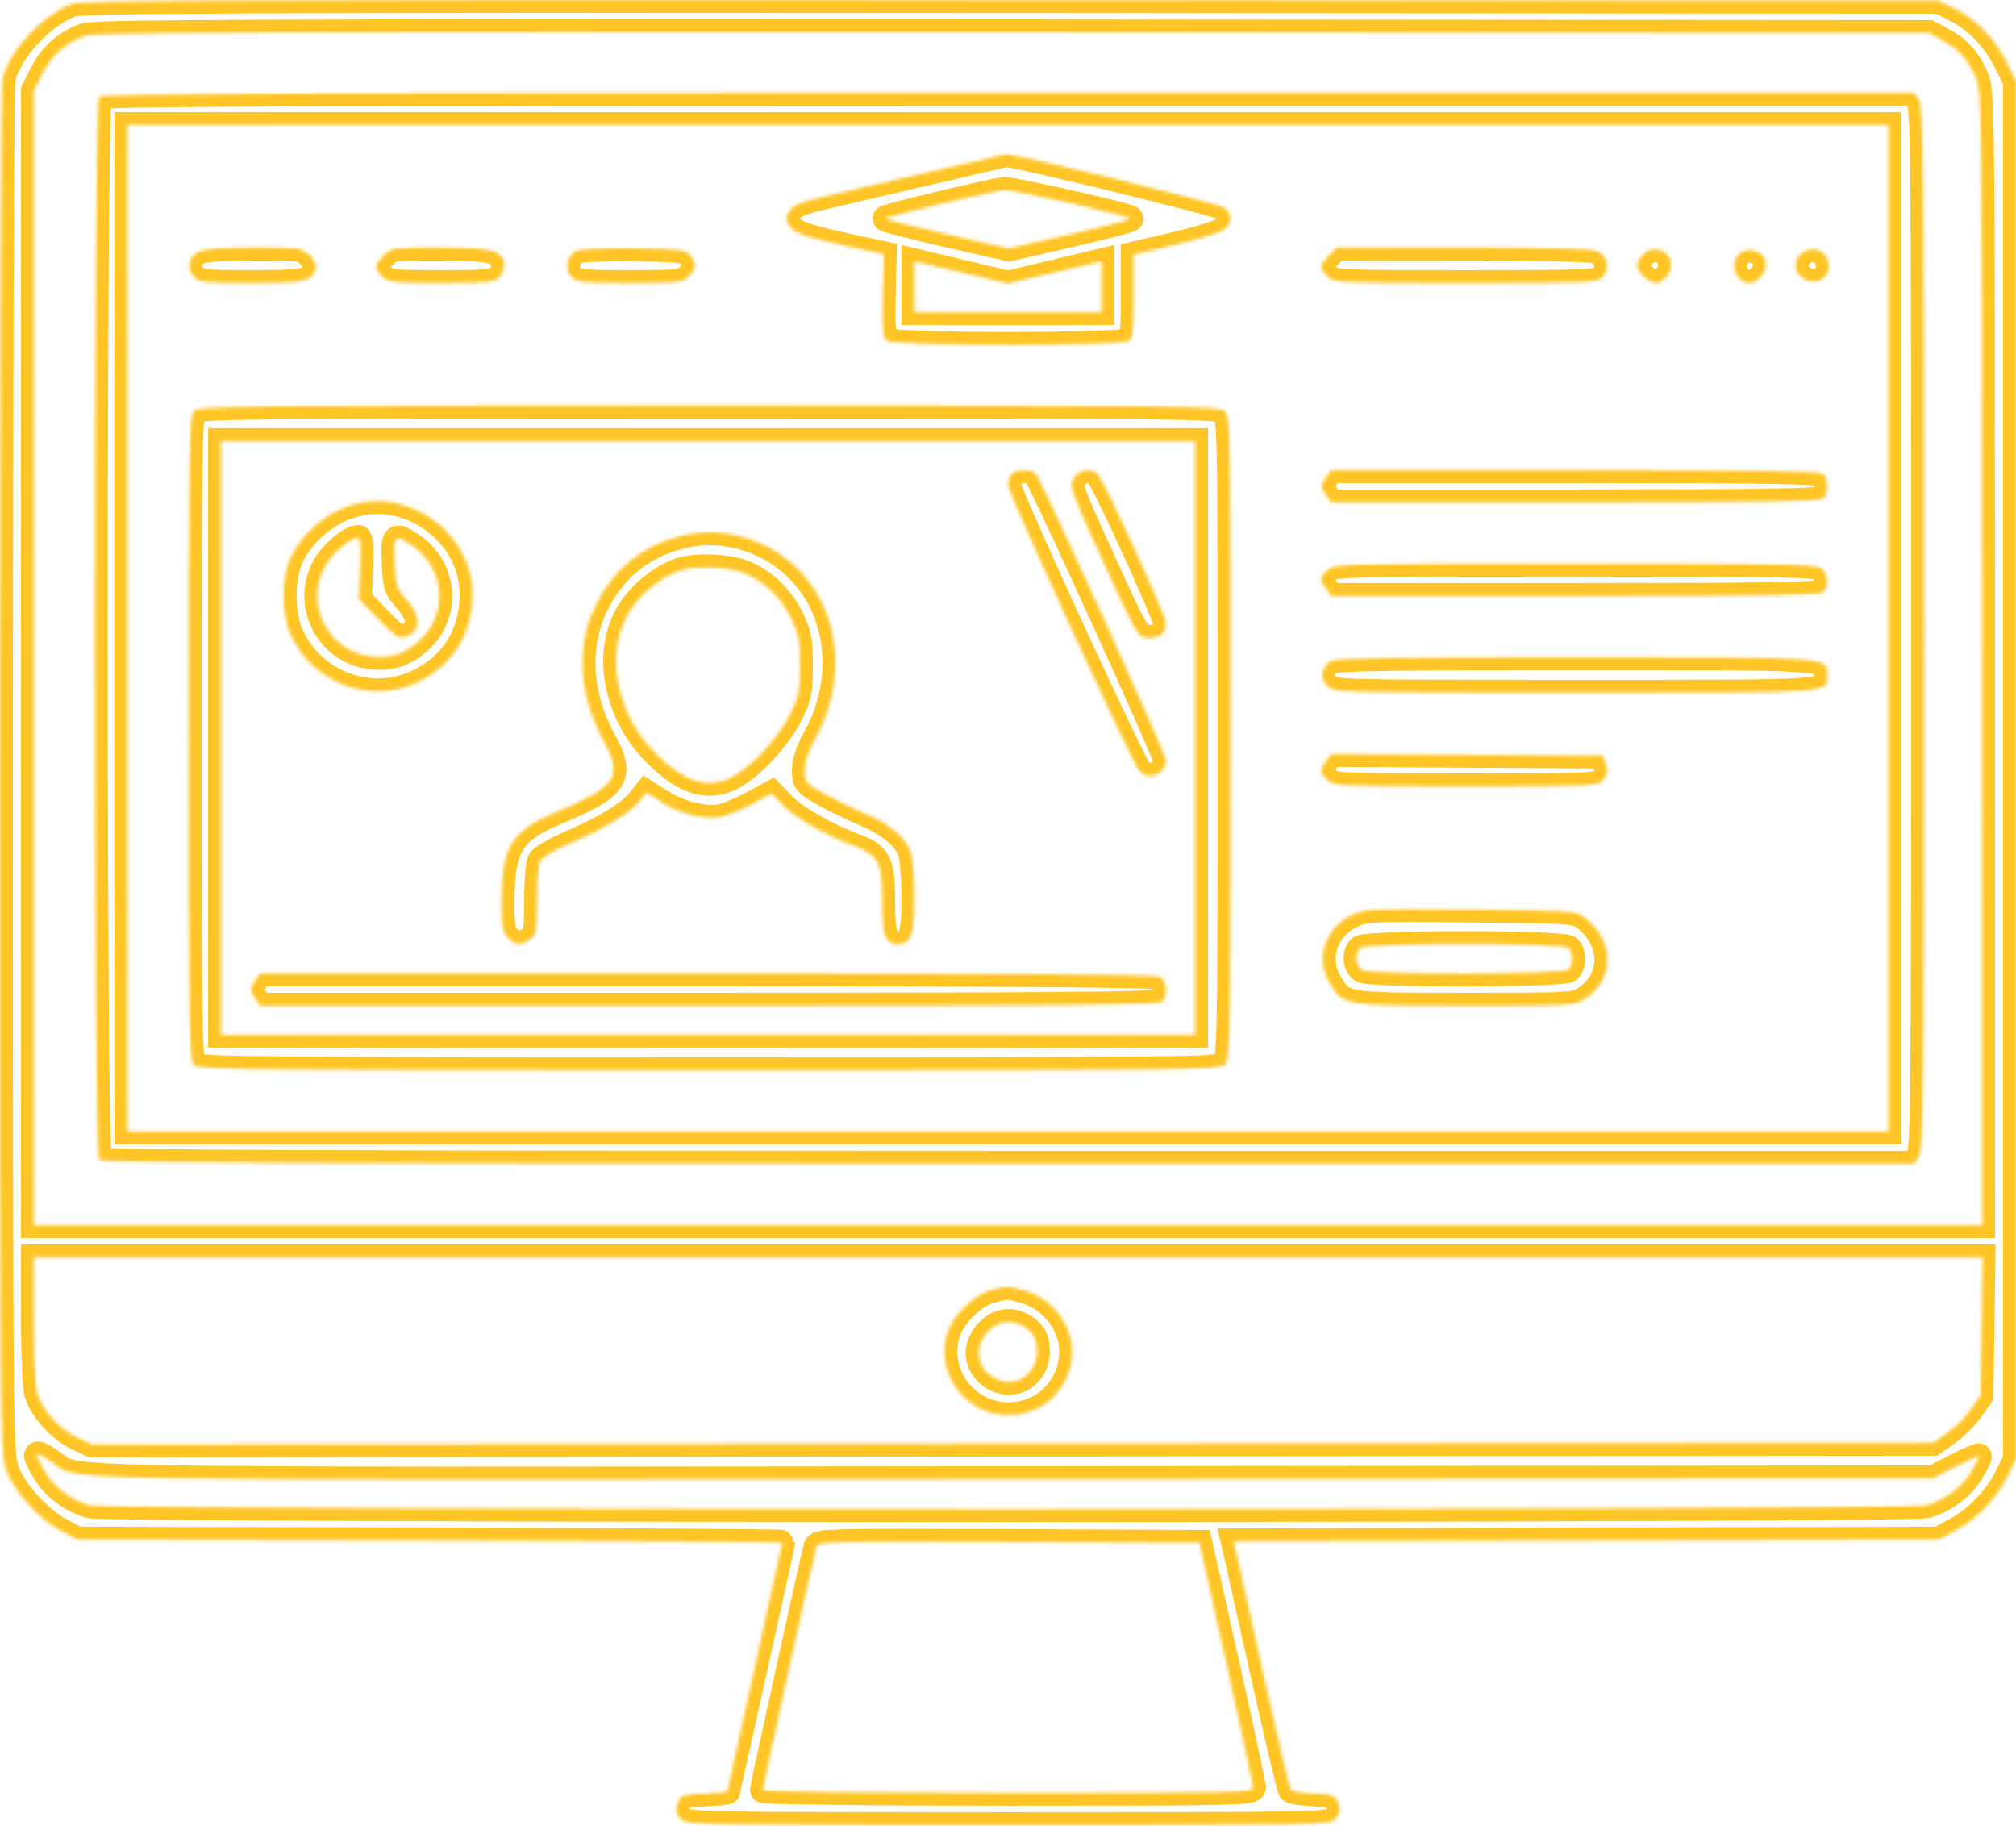 <svg xmlns="http://www.w3.org/2000/svg" width="625" height="566" viewBox="0 0 625 566" fill="none"><mask id="path-1-inside-1_17_38" fill="white"><path fill-rule="evenodd" clip-rule="evenodd" d="M22.224 1.254C12.995 4.648 2.615 15.922 0.783 24.543C0.352 26.57 0 123.179 0 239.229C0 441.292 0.078 450.452 1.834 455.491C4.141 462.107 12.035 470.916 18.908 474.542L24 477.229L133.25 477.5C193.337 477.65 242.5 477.969 242.5 478.211C242.5 478.452 238.675 495.811 234 516.786C229.325 537.761 225.5 555.084 225.5 555.281C225.5 555.479 222.247 555.774 218.271 555.935C211.416 556.214 210.992 556.369 210.088 558.948C209.334 561.1 209.518 562.091 210.973 563.698C212.796 565.712 213.584 565.729 312.5 565.729C411.416 565.729 412.204 565.712 414.027 563.698C415.481 562.091 415.666 561.1 414.912 558.948C414.025 556.415 413.514 556.208 407.48 555.926C403.916 555.76 400.663 555.288 400.251 554.877C399.839 554.467 395.909 537.953 391.518 518.18C387.126 498.407 383.295 481.226 383.003 480L382.473 477.772L491.736 477.5L601 477.229L606 474.565C612.725 470.984 618.919 464.602 622.252 457.82L625 452.229V238.729V25.229L622.081 19.282C618.523 12.037 612.613 5.944 605.974 2.677L601 0.229L313.5 0.047C70.306 -0.107 25.418 0.079 22.224 1.254ZM602 12.382C607.14 15.148 609.878 18.131 612.416 23.729C614.444 28.203 614.456 29.238 614.478 203.979L614.5 379.729H312.5H10.5V203.925V28.122L13.103 22.896C15.933 17.22 20.369 13.255 26.248 11.152C29.359 10.039 78.485 9.845 314 10.018L598 10.229L602 12.382ZM30.7 29.928C28.955 31.674 28.955 357.784 30.7 359.529C31.628 360.457 95.621 360.729 312.643 360.729H593.387L594.943 358.506C596.337 356.517 596.5 339.33 596.5 194.729C596.5 50.127 596.337 32.941 594.943 30.951L593.387 28.729H312.643C95.621 28.729 31.628 29 30.7 29.928ZM585.5 194.729V350.729H312.5H39.5V194.729V38.728H312.5H585.5V194.729ZM288.5 53.196C276.125 56.108 261.582 59.507 256.182 60.748C248.405 62.538 246.042 63.498 244.817 65.368C243.419 67.501 243.422 67.96 244.848 70.136C246.404 72.513 250.369 73.757 269 77.719L274 78.784L273.697 91.59C273.451 101.943 273.677 104.631 274.873 105.623C276.921 107.323 348.064 107.336 350.112 105.636C351.164 104.763 351.5 101.386 351.5 91.698V78.912L364.7 75.793C371.961 74.079 378.711 71.942 379.7 71.047C381.978 68.987 381.996 66.487 379.75 64.46C378.316 63.166 314.362 47.513 311.743 47.815C311.334 47.861 300.875 50.282 288.5 53.196ZM331.75 62.944C342.063 65.264 350.5 67.431 350.5 67.758C350.5 68.087 342.013 70.296 331.64 72.671L312.78 76.987L293.64 72.629C283.113 70.234 274.5 68.02 274.5 67.712C274.5 67.184 308.25 59.093 311.5 58.84C312.325 58.776 321.438 60.623 331.75 62.944ZM61.5 78.019C58.425 79.569 57.752 83.245 60.075 85.811C61.649 87.55 63.312 87.728 77.964 87.728C94.643 87.728 96.488 87.329 97.85 83.422C98.262 82.242 97.634 80.772 96.035 79.172C93.661 76.799 93.164 76.728 78.795 76.743C68.911 76.754 63.17 77.177 61.5 78.019ZM118.955 79.183C115.979 82.159 115.911 83.139 118.5 85.728C120.337 87.566 121.833 87.728 136.845 87.728C151.686 87.728 153.35 87.552 154.925 85.811C155.88 84.757 156.512 82.856 156.33 81.585C155.762 77.612 152.214 76.76 136.205 76.743C121.82 76.728 121.341 76.796 118.955 79.183ZM178.78 77.713C175.699 79.001 174.775 83.269 177.036 85.769C178.66 87.562 180.192 87.728 195.155 87.728C210.167 87.728 211.663 87.566 213.5 85.728C215.866 83.362 216.005 81.802 214.083 79.169C212.796 77.407 211.207 77.209 196.833 77.007C188.125 76.885 180.001 77.204 178.78 77.713ZM411.955 79.183C408.979 82.159 408.911 83.139 411.5 85.728C413.435 87.663 414.833 87.728 454.345 87.728C493.64 87.728 495.257 87.654 496.964 85.769C499.336 83.147 498.273 78.972 494.907 77.694C493.435 77.133 476.003 76.728 453.389 76.728H414.409L411.955 79.183ZM511.5 77.507C509.628 78.07 507.5 80.684 507.5 82.419C507.5 84.403 511.243 87.728 513.477 87.728C514.564 87.728 516.203 86.585 517.119 85.188C519.89 80.957 516.306 76.058 511.5 77.507ZM539.615 78.361C535.824 81.016 537.831 87.728 542.416 87.728C544.731 87.728 547.5 84.621 547.5 82.022C547.5 78.302 542.808 76.124 539.615 78.361ZM560.5 77.507C556.216 78.797 555.315 83.906 558.951 86.288C563.486 89.26 568.476 85.427 566.577 80.43C565.623 77.922 563.118 76.716 560.5 77.507ZM327 84.447L341.5 80.993V88.861V96.728H312.5H283.5V88.861V80.993L298 84.447L312.5 87.9L327 84.447ZM60.071 127.3C58.664 128.708 58.5 139.283 58.5 228.729C58.5 318.175 58.664 328.75 60.071 330.158C61.487 331.573 77.365 331.729 219.916 331.729C371.979 331.729 378.255 331.657 379.845 329.9C381.362 328.224 381.5 319.753 381.5 228.555C381.5 133.415 381.42 128.966 379.671 127.384C377.986 125.859 365.453 125.729 219.743 125.729C77.349 125.729 61.487 125.885 60.071 127.3ZM370.5 228.729V320.729H219.5H68.5V228.729V136.729H219.5H370.5V228.729ZM313.7 146.929C313.04 147.589 312.5 149.105 312.5 150.299C312.5 152.818 350.874 236.367 353.231 238.979C356.177 242.244 361.5 240.064 361.5 235.592C361.5 233.717 323.294 149.666 321.22 146.979C319.992 145.388 315.272 145.357 313.7 146.929ZM332.93 148.196C331.363 150.587 331.61 151.314 340.995 171.946C352.642 197.549 352.749 197.729 356.323 197.729C359.667 197.729 361.5 196.101 361.5 193.131C361.5 190.869 342.844 150.053 340.542 147.28C338.584 144.92 334.776 145.378 332.93 148.196ZM410.908 148.229C409.391 150.545 409.391 150.913 410.908 153.229L412.546 155.729H488.323C545.927 155.729 564.388 155.441 565.3 154.529C565.96 153.869 566.5 152.159 566.5 150.729C566.5 149.299 565.96 147.589 565.3 146.929C564.388 146.017 545.927 145.729 488.323 145.729H412.546L410.908 148.229ZM111.844 155.81C102.872 157.5 94.006 164.41 90.135 172.729C87.212 179.012 87.228 190.452 90.17 196.878C97.076 211.963 115.098 218.564 129.773 211.384C140.53 206.121 146.5 196.397 146.5 184.138C146.5 166.666 129.216 152.538 111.844 155.81ZM211 166.14C198.82 169.163 189.75 176.697 184.32 188.3C178.504 200.728 179.518 215.819 187.095 229.603C193.209 240.727 191.232 243.802 173.064 251.421C158.243 257.636 155.5 262.143 155.5 280.278C155.5 287.396 155.816 289.045 157.5 290.729C159.907 293.136 161.34 293.23 164.277 291.172C166.334 289.732 166.5 288.833 166.5 279.107C166.5 273.327 166.933 267.788 167.463 266.798C167.993 265.808 172.38 263.302 177.213 261.228C187.555 256.792 195.348 252.009 198.252 248.317L200.335 245.669L204.98 248.614C210.677 252.227 218.312 254.168 223.277 253.264C225.325 252.891 229.744 251.089 233.097 249.26L239.194 245.935L242.866 249.718C246.613 253.579 256.187 259.05 264.799 262.253C272.437 265.094 273.5 267.175 273.5 279.292C273.5 290.114 274.457 292.729 278.416 292.729C282.392 292.729 283.5 289.656 283.494 278.65C283.491 272.919 283.023 266.551 282.454 264.501C281.135 259.753 275.991 255.42 267.383 251.806C263.743 250.278 258.23 247.577 255.133 245.805C249.806 242.757 249.5 242.371 249.5 238.69C249.5 236.13 250.684 232.644 252.958 228.507C265.178 206.275 258.292 179.714 237.607 169.298C228.965 164.946 220.067 163.89 211 166.14ZM111.678 176.206L111.263 185.683L117.299 191.928C122.946 197.77 123.518 198.109 126.168 197.183C130.595 195.635 130.586 190.937 126.145 186.021C122.911 182.441 122.651 181.652 122.337 174.452C121.962 165.844 122.327 165.464 127.578 169.003C137.885 175.948 139.161 190.046 130.238 198.387C125.777 202.557 121.418 204.072 115.513 203.504C101.701 202.177 93.975 187.125 100.976 175.181C103.273 171.26 108.616 166.785 111.046 166.746C111.731 166.735 111.949 170.005 111.678 176.206ZM411.5 176.729C409.092 179.137 409.053 179.646 411.057 182.506L412.613 184.729H488.357C545.935 184.729 564.388 184.441 565.3 183.529C566.983 181.846 566.794 178.165 564.929 176.3C563.528 174.9 555.212 174.729 488.429 174.729C414.833 174.729 413.464 174.765 411.5 176.729ZM229.705 177.283C236.09 179.459 241.89 184.786 245.189 191.505C247.638 196.492 248 198.388 248 206.229C248 214.058 247.636 215.969 245.205 220.921C241.811 227.831 234.568 236.091 228.554 239.907C220.414 245.074 212.487 242.99 202.891 233.162C191.486 221.48 187.772 204.011 194.045 191.554C197.378 184.937 204.625 178.753 211.494 176.663C215.806 175.352 224.95 175.663 229.705 177.283ZM412.292 204.979C409.541 207.141 409.183 210.412 411.449 212.678C413.481 214.71 414.21 214.729 488.429 214.729C570.12 214.729 566.5 214.985 566.5 209.214C566.5 203.58 568.627 203.729 487.969 203.729C430.214 203.729 413.532 204.005 412.292 204.979ZM411.064 235.941C409.053 238.812 409.091 239.32 411.5 241.729C413.435 243.664 414.833 243.729 454.345 243.729C494.123 243.729 495.238 243.676 497.027 241.699C498.483 240.09 498.666 239.104 497.909 236.949L496.952 234.229L454.79 233.968L412.629 233.707L411.064 235.941ZM418.523 283.943C410.567 288.005 407.722 297.506 412.264 304.841C416.537 311.742 416.458 311.729 454.256 311.729C487.885 311.729 488.236 311.708 491.602 309.459C500.734 303.359 500.502 291.302 491.117 284.291C488.481 282.322 486.888 282.216 455.679 281.943C423.335 281.66 422.954 281.681 418.523 283.943ZM486.3 293.929C487.843 295.472 487.843 298.986 486.3 300.529C484.735 302.094 425.338 302.248 422.434 300.694C420.272 299.537 419.863 295.766 421.7 293.929C423.416 292.213 484.584 292.213 486.3 293.929ZM78.908 304.229C77.391 306.545 77.391 306.913 78.908 309.229L80.546 311.729H219.823C326.816 311.729 359.378 311.451 360.3 310.529C362.201 308.628 361.758 303.937 359.566 302.764C358.259 302.065 312.677 301.729 219.089 301.729H80.546L78.908 304.229ZM614.305 411.146L614 432.562L610.972 436.867C609.307 439.235 606.005 442.536 603.636 444.201L599.328 447.229L313.914 447.484L28.5 447.739L23.973 445.611C18.59 443.081 12.879 436.754 11.502 431.794C10.957 429.833 10.509 419.566 10.506 408.979L10.5 389.729H312.555H614.61L614.305 411.146ZM307.136 399.959C301.655 401.41 294.992 408.121 293.502 413.693C289.283 429.467 304.632 443.151 319.971 437.293C329.975 433.473 335.045 421.767 330.949 411.947C328.608 406.334 323.728 401.874 318.096 400.202C312.525 398.547 312.472 398.546 307.136 399.959ZM316.816 410.892C320.143 412.664 321.433 414.87 321.468 418.844C321.532 426.043 314.775 430.473 308.603 427.281C302.65 424.203 301.641 417.433 306.423 412.651C309.549 409.525 313.116 408.922 316.816 410.892ZM16.128 453.25C24.782 459.123 4.361 458.766 314.65 458.486L599.24 458.229L606.37 454.57C610.292 452.558 613.5 451.169 613.5 451.483C613.5 451.797 612.403 453.924 611.063 456.211C608.252 461.009 602.743 465.094 597 466.641C591.353 468.162 33.647 468.162 28 466.641C22.257 465.094 16.748 461.009 13.937 456.211C10.227 449.881 10.539 449.458 16.128 453.25ZM380.116 515.229C384.669 535.579 388.418 553.017 388.447 553.979C388.497 555.631 384.234 555.729 312.5 555.729C270.7 555.729 236.5 555.345 236.5 554.875C236.5 553.912 252.302 482.2 253.116 479.471C253.609 477.816 257.09 477.728 312.738 477.971L371.837 478.229L380.116 515.229Z"></path></mask><path fill-rule="evenodd" clip-rule="evenodd" d="M22.224 1.254C12.995 4.648 2.615 15.922 0.783 24.543C0.352 26.57 0 123.179 0 239.229C0 441.292 0.078 450.452 1.834 455.491C4.141 462.107 12.035 470.916 18.908 474.542L24 477.229L133.25 477.5C193.337 477.65 242.5 477.969 242.5 478.211C242.5 478.452 238.675 495.811 234 516.786C229.325 537.761 225.5 555.084 225.5 555.281C225.5 555.479 222.247 555.774 218.271 555.935C211.416 556.214 210.992 556.369 210.088 558.948C209.334 561.1 209.518 562.091 210.973 563.698C212.796 565.712 213.584 565.729 312.5 565.729C411.416 565.729 412.204 565.712 414.027 563.698C415.481 562.091 415.666 561.1 414.912 558.948C414.025 556.415 413.514 556.208 407.48 555.926C403.916 555.76 400.663 555.288 400.251 554.877C399.839 554.467 395.909 537.953 391.518 518.18C387.126 498.407 383.295 481.226 383.003 480L382.473 477.772L491.736 477.5L601 477.229L606 474.565C612.725 470.984 618.919 464.602 622.252 457.82L625 452.229V238.729V25.229L622.081 19.282C618.523 12.037 612.613 5.944 605.974 2.677L601 0.229L313.5 0.047C70.306 -0.107 25.418 0.079 22.224 1.254ZM602 12.382C607.14 15.148 609.878 18.131 612.416 23.729C614.444 28.203 614.456 29.238 614.478 203.979L614.5 379.729H312.5H10.5V203.925V28.122L13.103 22.896C15.933 17.22 20.369 13.255 26.248 11.152C29.359 10.039 78.485 9.845 314 10.018L598 10.229L602 12.382ZM30.7 29.928C28.955 31.674 28.955 357.784 30.7 359.529C31.628 360.457 95.621 360.729 312.643 360.729H593.387L594.943 358.506C596.337 356.517 596.5 339.33 596.5 194.729C596.5 50.127 596.337 32.941 594.943 30.951L593.387 28.729H312.643C95.621 28.729 31.628 29 30.7 29.928ZM585.5 194.729V350.729H312.5H39.5V194.729V38.728H312.5H585.5V194.729ZM288.5 53.196C276.125 56.108 261.582 59.507 256.182 60.748C248.405 62.538 246.042 63.498 244.817 65.368C243.419 67.501 243.422 67.96 244.848 70.136C246.404 72.513 250.369 73.757 269 77.719L274 78.784L273.697 91.59C273.451 101.943 273.677 104.631 274.873 105.623C276.921 107.323 348.064 107.336 350.112 105.636C351.164 104.763 351.5 101.386 351.5 91.698V78.912L364.7 75.793C371.961 74.079 378.711 71.942 379.7 71.047C381.978 68.987 381.996 66.487 379.75 64.46C378.316 63.166 314.362 47.513 311.743 47.815C311.334 47.861 300.875 50.282 288.5 53.196ZM331.75 62.944C342.063 65.264 350.5 67.431 350.5 67.758C350.5 68.087 342.013 70.296 331.64 72.671L312.78 76.987L293.64 72.629C283.113 70.234 274.5 68.02 274.5 67.712C274.5 67.184 308.25 59.093 311.5 58.84C312.325 58.776 321.438 60.623 331.75 62.944ZM61.5 78.019C58.425 79.569 57.752 83.245 60.075 85.811C61.649 87.55 63.312 87.728 77.964 87.728C94.643 87.728 96.488 87.329 97.85 83.422C98.262 82.242 97.634 80.772 96.035 79.172C93.661 76.799 93.164 76.728 78.795 76.743C68.911 76.754 63.17 77.177 61.5 78.019ZM118.955 79.183C115.979 82.159 115.911 83.139 118.5 85.728C120.337 87.566 121.833 87.728 136.845 87.728C151.686 87.728 153.35 87.552 154.925 85.811C155.88 84.757 156.512 82.856 156.33 81.585C155.762 77.612 152.214 76.76 136.205 76.743C121.82 76.728 121.341 76.796 118.955 79.183ZM178.78 77.713C175.699 79.001 174.775 83.269 177.036 85.769C178.66 87.562 180.192 87.728 195.155 87.728C210.167 87.728 211.663 87.566 213.5 85.728C215.866 83.362 216.005 81.802 214.083 79.169C212.796 77.407 211.207 77.209 196.833 77.007C188.125 76.885 180.001 77.204 178.78 77.713ZM411.955 79.183C408.979 82.159 408.911 83.139 411.5 85.728C413.435 87.663 414.833 87.728 454.345 87.728C493.64 87.728 495.257 87.654 496.964 85.769C499.336 83.147 498.273 78.972 494.907 77.694C493.435 77.133 476.003 76.728 453.389 76.728H414.409L411.955 79.183ZM511.5 77.507C509.628 78.07 507.5 80.684 507.5 82.419C507.5 84.403 511.243 87.728 513.477 87.728C514.564 87.728 516.203 86.585 517.119 85.188C519.89 80.957 516.306 76.058 511.5 77.507ZM539.615 78.361C535.824 81.016 537.831 87.728 542.416 87.728C544.731 87.728 547.5 84.621 547.5 82.022C547.5 78.302 542.808 76.124 539.615 78.361ZM560.5 77.507C556.216 78.797 555.315 83.906 558.951 86.288C563.486 89.26 568.476 85.427 566.577 80.43C565.623 77.922 563.118 76.716 560.5 77.507ZM327 84.447L341.5 80.993V88.861V96.728H312.5H283.5V88.861V80.993L298 84.447L312.5 87.9L327 84.447ZM60.071 127.3C58.664 128.708 58.5 139.283 58.5 228.729C58.5 318.175 58.664 328.75 60.071 330.158C61.487 331.573 77.365 331.729 219.916 331.729C371.979 331.729 378.255 331.657 379.845 329.9C381.362 328.224 381.5 319.753 381.5 228.555C381.5 133.415 381.42 128.966 379.671 127.384C377.986 125.859 365.453 125.729 219.743 125.729C77.349 125.729 61.487 125.885 60.071 127.3ZM370.5 228.729V320.729H219.5H68.5V228.729V136.729H219.5H370.5V228.729ZM313.7 146.929C313.04 147.589 312.5 149.105 312.5 150.299C312.5 152.818 350.874 236.367 353.231 238.979C356.177 242.244 361.5 240.064 361.5 235.592C361.5 233.717 323.294 149.666 321.22 146.979C319.992 145.388 315.272 145.357 313.7 146.929ZM332.93 148.196C331.363 150.587 331.61 151.314 340.995 171.946C352.642 197.549 352.749 197.729 356.323 197.729C359.667 197.729 361.5 196.101 361.5 193.131C361.5 190.869 342.844 150.053 340.542 147.28C338.584 144.92 334.776 145.378 332.93 148.196ZM410.908 148.229C409.391 150.545 409.391 150.913 410.908 153.229L412.546 155.729H488.323C545.927 155.729 564.388 155.441 565.3 154.529C565.96 153.869 566.5 152.159 566.5 150.729C566.5 149.299 565.96 147.589 565.3 146.929C564.388 146.017 545.927 145.729 488.323 145.729H412.546L410.908 148.229ZM111.844 155.81C102.872 157.5 94.006 164.41 90.135 172.729C87.212 179.012 87.228 190.452 90.17 196.878C97.076 211.963 115.098 218.564 129.773 211.384C140.53 206.121 146.5 196.397 146.5 184.138C146.5 166.666 129.216 152.538 111.844 155.81ZM211 166.14C198.82 169.163 189.75 176.697 184.32 188.3C178.504 200.728 179.518 215.819 187.095 229.603C193.209 240.727 191.232 243.802 173.064 251.421C158.243 257.636 155.5 262.143 155.5 280.278C155.5 287.396 155.816 289.045 157.5 290.729C159.907 293.136 161.34 293.23 164.277 291.172C166.334 289.732 166.5 288.833 166.5 279.107C166.5 273.327 166.933 267.788 167.463 266.798C167.993 265.808 172.38 263.302 177.213 261.228C187.555 256.792 195.348 252.009 198.252 248.317L200.335 245.669L204.98 248.614C210.677 252.227 218.312 254.168 223.277 253.264C225.325 252.891 229.744 251.089 233.097 249.26L239.194 245.935L242.866 249.718C246.613 253.579 256.187 259.05 264.799 262.253C272.437 265.094 273.5 267.175 273.5 279.292C273.5 290.114 274.457 292.729 278.416 292.729C282.392 292.729 283.5 289.656 283.494 278.65C283.491 272.919 283.023 266.551 282.454 264.501C281.135 259.753 275.991 255.42 267.383 251.806C263.743 250.278 258.23 247.577 255.133 245.805C249.806 242.757 249.5 242.371 249.5 238.69C249.5 236.13 250.684 232.644 252.958 228.507C265.178 206.275 258.292 179.714 237.607 169.298C228.965 164.946 220.067 163.89 211 166.14ZM111.678 176.206L111.263 185.683L117.299 191.928C122.946 197.77 123.518 198.109 126.168 197.183C130.595 195.635 130.586 190.937 126.145 186.021C122.911 182.441 122.651 181.652 122.337 174.452C121.962 165.844 122.327 165.464 127.578 169.003C137.885 175.948 139.161 190.046 130.238 198.387C125.777 202.557 121.418 204.072 115.513 203.504C101.701 202.177 93.975 187.125 100.976 175.181C103.273 171.26 108.616 166.785 111.046 166.746C111.731 166.735 111.949 170.005 111.678 176.206ZM411.5 176.729C409.092 179.137 409.053 179.646 411.057 182.506L412.613 184.729H488.357C545.935 184.729 564.388 184.441 565.3 183.529C566.983 181.846 566.794 178.165 564.929 176.3C563.528 174.9 555.212 174.729 488.429 174.729C414.833 174.729 413.464 174.765 411.5 176.729ZM229.705 177.283C236.09 179.459 241.89 184.786 245.189 191.505C247.638 196.492 248 198.388 248 206.229C248 214.058 247.636 215.969 245.205 220.921C241.811 227.831 234.568 236.091 228.554 239.907C220.414 245.074 212.487 242.99 202.891 233.162C191.486 221.48 187.772 204.011 194.045 191.554C197.378 184.937 204.625 178.753 211.494 176.663C215.806 175.352 224.95 175.663 229.705 177.283ZM412.292 204.979C409.541 207.141 409.183 210.412 411.449 212.678C413.481 214.71 414.21 214.729 488.429 214.729C570.12 214.729 566.5 214.985 566.5 209.214C566.5 203.58 568.627 203.729 487.969 203.729C430.214 203.729 413.532 204.005 412.292 204.979ZM411.064 235.941C409.053 238.812 409.091 239.32 411.5 241.729C413.435 243.664 414.833 243.729 454.345 243.729C494.123 243.729 495.238 243.676 497.027 241.699C498.483 240.09 498.666 239.104 497.909 236.949L496.952 234.229L454.79 233.968L412.629 233.707L411.064 235.941ZM418.523 283.943C410.567 288.005 407.722 297.506 412.264 304.841C416.537 311.742 416.458 311.729 454.256 311.729C487.885 311.729 488.236 311.708 491.602 309.459C500.734 303.359 500.502 291.302 491.117 284.291C488.481 282.322 486.888 282.216 455.679 281.943C423.335 281.66 422.954 281.681 418.523 283.943ZM486.3 293.929C487.843 295.472 487.843 298.986 486.3 300.529C484.735 302.094 425.338 302.248 422.434 300.694C420.272 299.537 419.863 295.766 421.7 293.929C423.416 292.213 484.584 292.213 486.3 293.929ZM78.908 304.229C77.391 306.545 77.391 306.913 78.908 309.229L80.546 311.729H219.823C326.816 311.729 359.378 311.451 360.3 310.529C362.201 308.628 361.758 303.937 359.566 302.764C358.259 302.065 312.677 301.729 219.089 301.729H80.546L78.908 304.229ZM614.305 411.146L614 432.562L610.972 436.867C609.307 439.235 606.005 442.536 603.636 444.201L599.328 447.229L313.914 447.484L28.5 447.739L23.973 445.611C18.59 443.081 12.879 436.754 11.502 431.794C10.957 429.833 10.509 419.566 10.506 408.979L10.5 389.729H312.555H614.61L614.305 411.146ZM307.136 399.959C301.655 401.41 294.992 408.121 293.502 413.693C289.283 429.467 304.632 443.151 319.971 437.293C329.975 433.473 335.045 421.767 330.949 411.947C328.608 406.334 323.728 401.874 318.096 400.202C312.525 398.547 312.472 398.546 307.136 399.959ZM316.816 410.892C320.143 412.664 321.433 414.87 321.468 418.844C321.532 426.043 314.775 430.473 308.603 427.281C302.65 424.203 301.641 417.433 306.423 412.651C309.549 409.525 313.116 408.922 316.816 410.892ZM16.128 453.25C24.782 459.123 4.361 458.766 314.65 458.486L599.24 458.229L606.37 454.57C610.292 452.558 613.5 451.169 613.5 451.483C613.5 451.797 612.403 453.924 611.063 456.211C608.252 461.009 602.743 465.094 597 466.641C591.353 468.162 33.647 468.162 28 466.641C22.257 465.094 16.748 461.009 13.937 456.211C10.227 449.881 10.539 449.458 16.128 453.25ZM380.116 515.229C384.669 535.579 388.418 553.017 388.447 553.979C388.497 555.631 384.234 555.729 312.5 555.729C270.7 555.729 236.5 555.345 236.5 554.875C236.5 553.912 252.302 482.2 253.116 479.471C253.609 477.816 257.09 477.728 312.738 477.971L371.837 478.229L380.116 515.229Z" stroke="#FFC527" stroke-width="8" mask="url(#path-1-inside-1_17_38)"></path></svg>